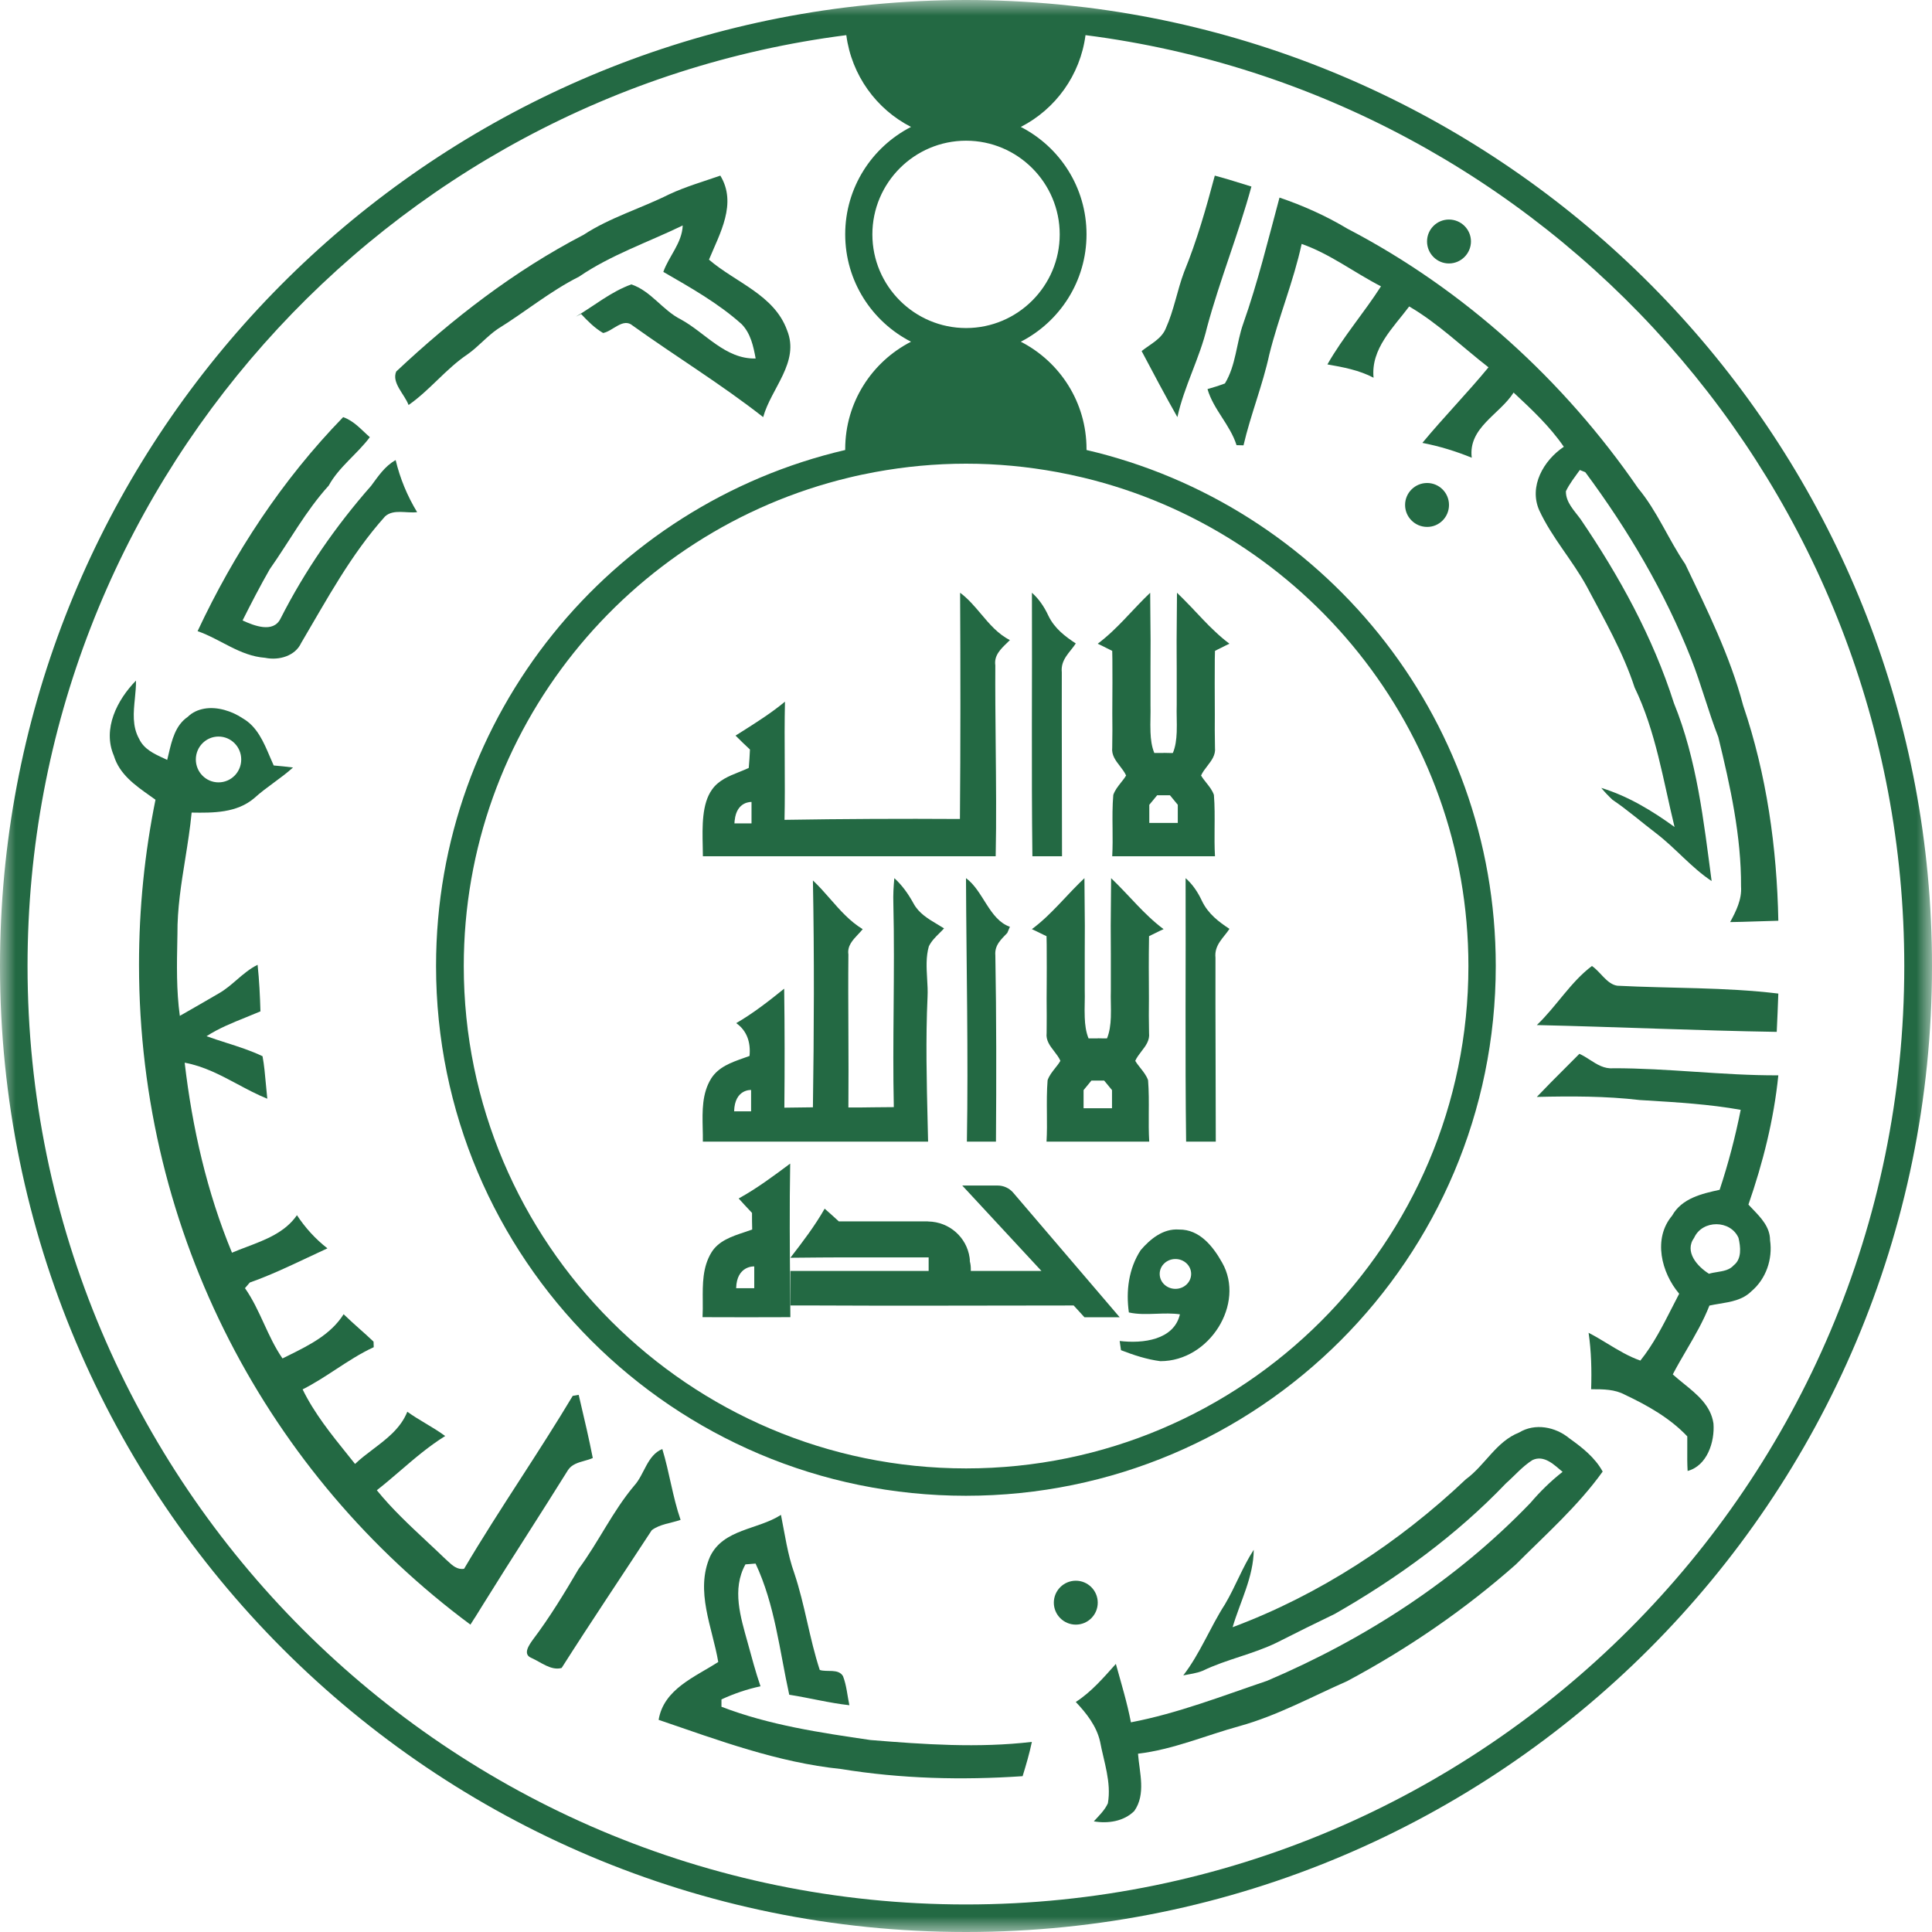 <svg  viewBox="0 0 63 63" fill="none" xmlns="http://www.w3.org/2000/svg">
<path fillRule="evenodd" clipRule="evenodd" d="M24.087 39.081C24.681 38.753 25.224 38.348 25.767 37.943C25.742 39.347 25.754 40.753 25.766 42.159C25.769 42.423 25.771 42.687 25.773 42.951C24.818 42.957 23.867 42.954 22.912 42.951L22.909 42.951C22.919 42.775 22.917 42.595 22.916 42.414C22.912 41.873 22.907 41.324 23.195 40.847C23.427 40.462 23.863 40.317 24.279 40.179C24.364 40.151 24.447 40.123 24.528 40.093C24.522 39.913 24.522 39.729 24.522 39.551V39.551L24.506 39.534C24.365 39.384 24.221 39.231 24.087 39.081ZM24.005 42.007H24.595V41.296C24.595 41.296 24.023 41.262 24.005 42.007Z" fill="#236943"/>
<path fillRule="evenodd" clipRule="evenodd" d="M38.445 40.094C39.126 40.083 39.566 40.661 39.853 41.174C40.614 42.508 39.441 44.389 37.837 44.386C37.391 44.328 36.966 44.187 36.554 44.028C36.545 43.952 36.523 43.802 36.511 43.727C37.266 43.819 38.28 43.697 38.476 42.858C38.223 42.822 37.963 42.831 37.706 42.84C37.4 42.851 37.097 42.862 36.811 42.797C36.713 42.106 36.801 41.37 37.196 40.766C37.501 40.41 37.926 40.054 38.445 40.094ZM37.816 41.541C37.816 41.81 38.045 42.028 38.329 42.028C38.613 42.028 38.842 41.81 38.842 41.541C38.842 41.272 38.613 41.055 38.329 41.055C38.045 41.055 37.816 41.272 37.816 41.541Z" fill="#236943"/>
<path d="M32.536 38.659H31.378L33.96 41.444H31.657V41.42C31.66 41.317 31.648 41.217 31.629 41.12C31.632 41.147 31.635 41.175 31.635 41.202L31.62 41.093C31.623 41.102 31.626 41.111 31.629 41.12C31.623 41.081 31.623 41.044 31.617 41.008C31.522 40.348 30.959 39.843 30.269 39.831C30.263 39.828 30.254 39.828 30.245 39.828H27.353C27.2 39.688 27.044 39.546 26.891 39.413C26.569 39.979 26.171 40.5 25.773 41.014C26.03 41.011 26.367 41.008 26.747 41.005C26.946 41.005 27.151 41.002 27.375 41.002H30.282V41.444H25.773V42.57H26.609C29.121 42.585 32.413 42.57 35.011 42.57L35.363 42.955H36.512L33.029 38.88C32.904 38.741 32.723 38.659 32.536 38.659" fill="#236943"/>
<path fillRule="evenodd" clipRule="evenodd" d="M39.338 25.527C39.435 25.649 39.533 25.771 39.584 25.921C39.613 26.278 39.609 26.637 39.606 26.996C39.604 27.304 39.601 27.613 39.619 27.921H36.268C36.285 27.617 36.282 27.313 36.279 27.009C36.275 26.646 36.272 26.284 36.303 25.921C36.354 25.771 36.452 25.647 36.55 25.523C36.611 25.447 36.671 25.371 36.721 25.288C36.671 25.179 36.595 25.08 36.519 24.981C36.379 24.801 36.241 24.622 36.268 24.38L36.268 24.38C36.271 24.188 36.274 23.995 36.274 23.806C36.269 23.446 36.271 23.085 36.273 22.725C36.275 22.41 36.277 22.094 36.274 21.779C36.274 21.593 36.274 21.407 36.268 21.224C36.217 21.196 36.14 21.159 36.063 21.122L36.063 21.122L36.063 21.122C36.016 21.097 35.968 21.072 35.92 21.05C35.91 21.047 35.898 21.041 35.888 21.035C35.853 21.019 35.821 21.004 35.795 20.991C35.961 20.867 36.118 20.731 36.268 20.591C36.399 20.467 36.526 20.34 36.651 20.21C36.695 20.163 36.739 20.117 36.783 20.07C36.827 20.024 36.871 19.977 36.916 19.931C36.921 19.925 36.926 19.92 36.932 19.914C36.993 19.849 37.052 19.786 37.113 19.723C37.241 19.59 37.369 19.457 37.506 19.329C37.508 19.587 37.51 19.845 37.512 20.103C37.515 20.361 37.517 20.619 37.519 20.877C37.516 21.174 37.516 21.478 37.516 21.779V22.988C37.52 23.12 37.517 23.258 37.515 23.399C37.512 23.556 37.509 23.716 37.516 23.875C37.525 24.11 37.554 24.343 37.64 24.553H37.943V24.55C37.969 24.55 37.996 24.551 38.023 24.552C38.05 24.553 38.077 24.553 38.103 24.553H38.109C38.16 24.557 38.208 24.557 38.246 24.553C38.333 24.346 38.361 24.113 38.371 23.875C38.377 23.716 38.374 23.555 38.371 23.397C38.369 23.256 38.366 23.118 38.371 22.988C38.373 22.719 38.372 22.451 38.371 22.182C38.371 22.047 38.371 21.913 38.371 21.779C38.371 21.628 38.37 21.478 38.369 21.328C38.368 21.177 38.368 21.027 38.368 20.877C38.371 20.359 38.374 19.844 38.38 19.329C38.514 19.457 38.645 19.59 38.773 19.723C38.84 19.791 38.907 19.86 38.971 19.931C39.015 19.977 39.059 20.024 39.103 20.07C39.147 20.117 39.191 20.163 39.236 20.21C39.36 20.34 39.488 20.471 39.619 20.591C39.765 20.731 39.925 20.867 40.091 20.991C40.076 20.997 40.06 21.005 40.042 21.014C40.028 21.021 40.014 21.028 39.998 21.035C39.992 21.037 39.986 21.04 39.979 21.044C39.975 21.046 39.971 21.048 39.966 21.05C39.943 21.063 39.919 21.074 39.895 21.086C39.871 21.098 39.847 21.109 39.823 21.122C39.785 21.142 39.746 21.16 39.711 21.177C39.676 21.194 39.644 21.21 39.619 21.224C39.612 21.407 39.612 21.593 39.612 21.779C39.609 22.117 39.611 22.455 39.612 22.793C39.614 23.131 39.615 23.468 39.612 23.806L39.612 23.815C39.615 24.005 39.619 24.191 39.619 24.38C39.645 24.621 39.507 24.799 39.369 24.978C39.292 25.078 39.215 25.177 39.165 25.288C39.215 25.373 39.277 25.45 39.338 25.527ZM37.477 26.835H38.406V26.243L38.151 25.933H37.733L37.477 26.243V26.835Z" fill="#236943"/>
<path d="M34.624 21.923C34.579 21.502 34.897 21.267 35.08 20.982C34.738 20.756 34.389 20.499 34.185 20.075C34.049 19.781 33.871 19.524 33.65 19.329C33.66 22.192 33.631 25.058 33.665 27.921H34.631C34.631 25.921 34.619 23.922 34.624 21.923" fill="#236943"/>
<path fillRule="evenodd" clipRule="evenodd" d="M32.468 24.266C32.48 25.5 32.493 26.753 32.468 27.921H22.92C22.92 27.816 22.917 27.707 22.915 27.595C22.901 26.952 22.885 26.212 23.216 25.75C23.429 25.443 23.769 25.307 24.102 25.174C24.209 25.131 24.315 25.089 24.416 25.041C24.434 24.842 24.446 24.64 24.455 24.441C24.293 24.29 24.138 24.14 23.985 23.987C24.052 23.944 24.12 23.901 24.188 23.859C24.671 23.553 25.154 23.248 25.597 22.88C25.582 23.536 25.585 24.192 25.589 24.848C25.592 25.477 25.596 26.105 25.582 26.734C27.488 26.703 29.393 26.694 31.302 26.706C31.323 24.247 31.32 21.788 31.308 19.329C31.57 19.523 31.781 19.773 31.991 20.022C32.267 20.349 32.541 20.675 32.932 20.872C32.899 20.906 32.864 20.94 32.828 20.974C32.625 21.171 32.41 21.378 32.456 21.697C32.451 22.517 32.46 23.387 32.468 24.266ZM23.958 26.749C23.958 26.755 23.955 26.762 23.952 26.768H23.955C23.952 26.795 23.949 26.823 23.949 26.85H24.506V26.151C24.506 26.151 24.021 26.121 23.958 26.749Z" fill="#236943"/>
<path fillRule="evenodd" clipRule="evenodd" d="M37.193 34.833C37.289 34.955 37.386 35.077 37.437 35.224C37.465 35.578 37.463 35.932 37.46 36.287C37.458 36.6 37.456 36.914 37.475 37.227H34.126C34.144 36.92 34.141 36.611 34.138 36.303C34.135 35.943 34.132 35.583 34.161 35.224C34.212 35.077 34.308 34.955 34.405 34.833C34.467 34.755 34.529 34.677 34.578 34.592C34.53 34.482 34.453 34.382 34.377 34.283C34.238 34.104 34.1 33.925 34.129 33.684C34.129 33.587 34.13 33.492 34.131 33.397C34.132 33.301 34.132 33.206 34.132 33.11C34.127 32.75 34.129 32.389 34.132 32.029C34.133 31.713 34.135 31.398 34.132 31.082C34.132 30.9 34.132 30.714 34.126 30.527C34.099 30.515 34.067 30.5 34.032 30.483C33.997 30.465 33.959 30.447 33.919 30.428C33.871 30.404 33.82 30.379 33.775 30.357C33.766 30.355 33.758 30.351 33.75 30.346C33.747 30.345 33.744 30.343 33.74 30.341C33.705 30.326 33.673 30.311 33.648 30.298C33.817 30.174 33.973 30.038 34.123 29.898C34.253 29.774 34.381 29.647 34.505 29.517C34.594 29.424 34.684 29.331 34.77 29.238C34.803 29.204 34.836 29.169 34.868 29.134C34.901 29.099 34.934 29.064 34.967 29.03C34.989 29.008 35.011 28.985 35.033 28.962C35.141 28.852 35.248 28.742 35.362 28.636L35.362 28.636C35.365 29.151 35.369 29.666 35.375 30.18C35.372 30.481 35.372 30.782 35.372 31.082V31.082V32.295C35.376 32.425 35.374 32.563 35.371 32.704C35.368 32.861 35.365 33.021 35.372 33.178C35.381 33.417 35.41 33.65 35.496 33.86H35.799V33.857C35.824 33.857 35.851 33.858 35.879 33.859C35.906 33.86 35.933 33.86 35.958 33.86H35.965H36.098C36.184 33.65 36.213 33.417 36.223 33.178C36.229 33.021 36.226 32.861 36.223 32.704C36.221 32.563 36.218 32.425 36.223 32.295V31.082C36.223 30.934 36.222 30.784 36.221 30.634C36.22 30.483 36.219 30.331 36.219 30.18C36.223 29.666 36.226 29.151 36.232 28.636C36.366 28.764 36.497 28.897 36.624 29.03C36.658 29.064 36.69 29.099 36.723 29.134C36.756 29.169 36.788 29.204 36.822 29.238C36.908 29.331 36.997 29.424 37.086 29.517C37.211 29.647 37.338 29.777 37.469 29.898C37.618 30.038 37.775 30.174 37.943 30.298C37.929 30.303 37.913 30.312 37.895 30.321C37.881 30.328 37.866 30.335 37.851 30.341C37.842 30.344 37.834 30.348 37.825 30.352C37.822 30.354 37.819 30.355 37.816 30.357C37.794 30.367 37.772 30.379 37.749 30.39C37.724 30.403 37.699 30.416 37.672 30.428L37.469 30.527C37.465 30.71 37.462 30.896 37.462 31.082C37.459 31.398 37.461 31.713 37.463 32.029C37.465 32.389 37.467 32.75 37.462 33.11L37.462 33.119C37.465 33.308 37.469 33.494 37.469 33.684C37.497 33.925 37.36 34.104 37.221 34.283C37.145 34.382 37.068 34.482 37.019 34.592C37.069 34.677 37.131 34.755 37.193 34.833ZM35.334 36.139H36.261V35.547L36.006 35.237H35.589L35.334 35.547V36.139Z" fill="#236943"/>
<path d="M32.457 31.155C32.425 30.807 32.669 30.614 32.847 30.421C32.868 30.371 32.91 30.271 32.932 30.221C32.257 29.991 32.062 29.041 31.5 28.636C31.512 31.501 31.578 34.363 31.529 37.227H32.477C32.491 35.203 32.493 33.179 32.457 31.155" fill="#236943"/>
<path d="M39.635 31.23C39.59 30.809 39.908 30.574 40.091 30.289C39.749 30.063 39.4 29.806 39.196 29.382C39.06 29.088 38.884 28.831 38.661 28.636C38.671 31.499 38.641 34.365 38.678 37.227H39.645C39.645 35.228 39.63 33.229 39.635 31.23" fill="#236943"/>
<path fillRule="evenodd" clipRule="evenodd" d="M29.163 28.636C29.419 28.866 29.619 29.152 29.788 29.458C29.957 29.777 30.264 29.961 30.563 30.139C30.638 30.184 30.713 30.228 30.784 30.274C30.735 30.328 30.683 30.38 30.631 30.431C30.5 30.561 30.369 30.691 30.288 30.86C30.191 31.204 30.212 31.556 30.232 31.909C30.244 32.108 30.256 32.308 30.246 32.507C30.183 33.887 30.217 35.265 30.25 36.641C30.255 36.836 30.259 37.032 30.264 37.227H30.154H22.919C22.921 37.083 22.918 36.937 22.914 36.789C22.902 36.228 22.889 35.652 23.192 35.166C23.431 34.792 23.845 34.645 24.241 34.505C24.308 34.482 24.375 34.458 24.441 34.433C24.483 34.001 24.364 33.614 24.007 33.363C24.563 33.041 25.069 32.645 25.571 32.24C25.589 33.535 25.589 34.826 25.577 36.12C25.731 36.118 25.884 36.116 26.038 36.114C26.194 36.112 26.351 36.109 26.508 36.108C26.544 33.645 26.555 31.176 26.508 28.71C26.709 28.899 26.892 29.107 27.074 29.315C27.394 29.681 27.712 30.044 28.132 30.299C28.085 30.357 28.032 30.414 27.978 30.471C27.803 30.657 27.624 30.847 27.665 31.124C27.657 31.957 27.661 32.789 27.665 33.62C27.668 34.452 27.672 35.283 27.665 36.114C27.932 36.116 28.201 36.112 28.471 36.108C28.696 36.105 28.921 36.102 29.146 36.102C29.122 35.017 29.131 33.933 29.14 32.849C29.149 31.717 29.158 30.585 29.131 29.452C29.122 29.179 29.137 28.906 29.163 28.636ZM23.939 36.24H24.492V35.543C24.492 35.543 23.956 35.507 23.939 36.24Z" fill="#236943"/>
<path d="M6.443 20.581C7.628 18.052 9.192 15.657 11.19 13.602C11.548 13.727 11.79 14.021 12.06 14.256C11.645 14.809 11.052 15.227 10.719 15.835C9.962 16.669 9.437 17.651 8.796 18.561C8.482 19.108 8.193 19.669 7.91 20.232C8.281 20.404 8.909 20.651 9.145 20.177C9.933 18.625 10.932 17.172 12.101 15.843C12.33 15.538 12.544 15.201 12.902 15.003C13.043 15.596 13.279 16.169 13.602 16.701C13.26 16.744 12.83 16.59 12.556 16.84C11.435 18.09 10.659 19.549 9.82 20.968C9.629 21.386 9.101 21.546 8.645 21.45C7.819 21.389 7.194 20.843 6.443 20.581" fill="#236943"/>
<path d="M21.816 6.339C22.354 6.087 22.929 5.922 23.489 5.727C24.042 6.636 23.473 7.61 23.119 8.467C23.987 9.214 25.247 9.612 25.665 10.769C26.087 11.807 25.146 12.658 24.886 13.602C23.522 12.532 22.04 11.627 20.63 10.617C20.318 10.35 19.985 10.799 19.667 10.859C19.389 10.697 19.163 10.467 18.949 10.239C18.906 10.26 18.82 10.302 18.777 10.326C19.377 9.972 19.921 9.513 20.587 9.274C21.232 9.489 21.605 10.119 22.208 10.419C23 10.853 23.654 11.717 24.641 11.69C24.568 11.294 24.479 10.874 24.186 10.572C23.421 9.885 22.516 9.378 21.63 8.866C21.813 8.35 22.238 7.931 22.263 7.352C21.131 7.901 19.921 8.311 18.881 9.022C17.934 9.498 17.123 10.176 16.225 10.73C15.873 10.973 15.598 11.306 15.249 11.552C14.54 12.028 14.02 12.721 13.323 13.207C13.195 12.859 12.764 12.484 12.92 12.115C14.754 10.392 16.775 8.827 19.028 7.658C19.887 7.094 20.893 6.8 21.816 6.339" fill="#236943"/>
<path d="M20.676 48.451C21.017 48.081 21.096 47.459 21.597 47.25C21.83 48.011 21.932 48.806 22.193 49.561C21.881 49.67 21.517 49.698 21.253 49.898C20.274 51.396 19.273 52.882 18.314 54.39C17.97 54.487 17.632 54.196 17.326 54.062C17.032 53.941 17.259 53.634 17.374 53.471C17.931 52.734 18.406 51.948 18.869 51.16C19.519 50.283 19.971 49.291 20.676 48.451" fill="#236943"/>
<path fillRule="evenodd" clipRule="evenodd" d="M18.87 45.484L18.87 45.484C18.887 45.556 18.904 45.629 18.921 45.701C19.066 46.315 19.209 46.927 19.33 47.544C19.244 47.583 19.15 47.609 19.055 47.636C18.849 47.694 18.642 47.753 18.521 47.938C18.087 48.635 17.646 49.327 17.206 50.018C16.718 50.784 16.23 51.549 15.752 52.321L15.528 52.682C15.51 52.715 15.489 52.745 15.469 52.773L15.34 52.977C8.788 48.122 4.533 40.291 4.533 31.455C4.533 29.611 4.718 27.816 5.07 26.078C5.011 26.035 4.95 25.992 4.889 25.949C4.401 25.604 3.893 25.244 3.713 24.642C3.334 23.765 3.823 22.817 4.435 22.193C4.437 22.382 4.418 22.576 4.399 22.771C4.353 23.226 4.307 23.686 4.539 24.097C4.694 24.428 5.023 24.581 5.337 24.725C5.35 24.732 5.364 24.738 5.378 24.744C5.39 24.75 5.402 24.756 5.415 24.762C5.428 24.768 5.44 24.774 5.452 24.78C5.468 24.718 5.483 24.654 5.498 24.589C5.604 24.137 5.719 23.651 6.121 23.377C6.276 23.223 6.464 23.145 6.661 23.109C7.084 23.034 7.562 23.187 7.917 23.425C8.382 23.692 8.595 24.192 8.799 24.672C8.841 24.77 8.882 24.867 8.925 24.961C9.134 24.979 9.343 25 9.555 25.027C9.357 25.207 9.142 25.364 8.928 25.522C8.71 25.682 8.493 25.842 8.293 26.024C7.723 26.512 6.953 26.509 6.249 26.497C6.201 27.004 6.12 27.508 6.04 28.011C5.909 28.824 5.779 29.636 5.786 30.464C5.785 30.514 5.784 30.564 5.783 30.614C5.766 31.453 5.749 32.293 5.864 33.126L5.864 33.126C6.291 32.882 6.717 32.638 7.144 32.388C7.353 32.268 7.535 32.111 7.717 31.954C7.931 31.77 8.144 31.586 8.4 31.461C8.454 31.967 8.478 32.473 8.493 32.979C8.334 33.047 8.174 33.112 8.013 33.177C7.574 33.354 7.135 33.531 6.735 33.789C6.947 33.866 7.164 33.935 7.382 34.005C7.784 34.133 8.188 34.263 8.561 34.442C8.616 34.739 8.642 35.039 8.669 35.34C8.683 35.502 8.698 35.665 8.716 35.828C8.381 35.693 8.061 35.522 7.741 35.351C7.192 35.058 6.644 34.766 6.022 34.653C6.27 36.776 6.747 38.876 7.565 40.849C7.718 40.783 7.878 40.723 8.039 40.662C8.657 40.428 9.295 40.187 9.683 39.626C9.955 40.038 10.286 40.403 10.677 40.707C10.465 40.804 10.255 40.903 10.045 41.002C9.42 41.297 8.797 41.591 8.147 41.821C8.136 41.834 8.123 41.848 8.109 41.864C8.068 41.911 8.017 41.969 7.988 42.005C8.24 42.364 8.423 42.761 8.606 43.159C8.786 43.55 8.966 43.942 9.212 44.297C9.275 44.265 9.34 44.233 9.404 44.202C10.082 43.866 10.788 43.517 11.205 42.855C11.37 43.016 11.543 43.17 11.716 43.325C11.873 43.464 12.029 43.603 12.181 43.749C12.181 43.772 12.182 43.805 12.184 43.839C12.185 43.873 12.187 43.907 12.187 43.93C11.749 44.132 11.348 44.395 10.947 44.657C10.595 44.887 10.244 45.116 9.868 45.306C10.249 46.086 10.8 46.77 11.345 47.447C11.423 47.543 11.501 47.64 11.578 47.737C11.759 47.565 11.962 47.41 12.166 47.256C12.615 46.916 13.066 46.574 13.282 46.035C13.473 46.173 13.675 46.294 13.877 46.415C14.095 46.545 14.313 46.676 14.517 46.827C13.988 47.155 13.521 47.556 13.052 47.959C12.801 48.174 12.549 48.39 12.288 48.595C12.781 49.203 13.352 49.736 13.923 50.269C14.122 50.455 14.321 50.641 14.517 50.83C14.545 50.854 14.573 50.88 14.601 50.907C14.751 51.046 14.911 51.196 15.134 51.155C15.724 50.155 16.354 49.18 16.983 48.206C17.558 47.316 18.132 46.425 18.676 45.517C18.727 45.511 18.822 45.493 18.87 45.484ZM7.866 24.765C7.866 24.353 7.535 24.018 7.126 24.018C6.717 24.018 6.386 24.353 6.386 24.765C6.386 25.178 6.717 25.512 7.126 25.512C7.535 25.512 7.866 25.178 7.866 24.765Z" fill="#236943"/>
<path fillRule="evenodd" clipRule="evenodd" d="M51.035 34.832C50.724 35.142 50.415 35.452 50.114 35.769C51.231 35.743 52.355 35.74 53.472 35.871C53.539 35.875 53.606 35.879 53.673 35.883C54.707 35.946 55.74 36.008 56.762 36.19C56.585 37.075 56.358 37.945 56.075 38.798C55.496 38.924 54.842 39.073 54.524 39.643C53.894 40.391 54.175 41.501 54.756 42.187C54.679 42.335 54.603 42.484 54.526 42.634C54.219 43.238 53.907 43.849 53.49 44.367C53.108 44.233 52.765 44.025 52.421 43.816C52.217 43.693 52.013 43.569 51.802 43.461C51.891 44.072 51.905 44.685 51.885 45.301C51.896 45.301 51.907 45.301 51.918 45.301C52.28 45.301 52.657 45.301 52.991 45.483C53.725 45.83 54.453 46.239 55.02 46.838C55.022 46.975 55.021 47.112 55.02 47.249C55.018 47.489 55.017 47.728 55.031 47.966C55.665 47.799 55.92 47.019 55.874 46.42C55.789 45.834 55.34 45.47 54.906 45.119C54.782 45.019 54.66 44.919 54.547 44.817C54.686 44.551 54.837 44.292 54.989 44.032C55.265 43.559 55.542 43.085 55.742 42.573C55.847 42.55 55.956 42.532 56.065 42.514C56.442 42.452 56.827 42.389 57.109 42.108C57.585 41.708 57.811 41.062 57.719 40.44C57.719 40.016 57.426 39.711 57.151 39.425C57.105 39.376 57.058 39.328 57.014 39.28C57.487 37.916 57.843 36.508 57.989 35.065C57.078 35.069 56.171 35.009 55.264 34.949C54.379 34.891 53.495 34.833 52.607 34.834C52.311 34.86 52.078 34.71 51.846 34.561C51.733 34.488 51.62 34.416 51.501 34.364C51.346 34.521 51.19 34.676 51.035 34.832ZM55.728 41.536C55.349 41.299 54.914 40.817 55.246 40.358C55.516 39.771 56.43 39.774 56.691 40.367C56.759 40.659 56.802 41.051 56.536 41.258C56.397 41.416 56.194 41.448 55.995 41.48C55.903 41.495 55.812 41.509 55.728 41.536Z" fill="#236943"/>
<path d="M23.157 50.752C23.593 49.854 24.711 49.886 25.466 49.398C25.595 50.035 25.68 50.682 25.9 51.296C26.248 52.332 26.392 53.42 26.731 54.455C26.962 54.534 27.337 54.4 27.489 54.657C27.606 54.958 27.63 55.289 27.697 55.605C27.035 55.532 26.392 55.365 25.736 55.263C25.42 53.826 25.27 52.329 24.638 50.986C24.553 50.992 24.389 51.007 24.308 51.012C23.857 51.826 24.152 52.738 24.381 53.566C24.512 54.04 24.638 54.52 24.799 54.988C24.36 55.081 23.936 55.227 23.526 55.415C23.526 55.473 23.526 55.596 23.526 55.655C25.083 56.254 26.743 56.5 28.385 56.74C30.132 56.883 31.897 57.006 33.648 56.801C33.569 57.179 33.46 57.55 33.346 57.919C31.37 58.053 29.377 58.004 27.425 57.685C25.364 57.474 23.421 56.746 21.477 56.082C21.644 55.075 22.663 54.686 23.421 54.195C23.233 53.075 22.657 51.878 23.157 50.752" fill="#236943"/>
<path d="M50.114 33.426C50.746 32.825 51.221 32.015 51.911 31.5C52.196 31.694 52.396 32.091 52.738 32.143C54.486 32.233 56.246 32.188 57.989 32.399C57.974 32.818 57.957 33.233 57.937 33.648C55.327 33.606 52.718 33.485 50.114 33.426" fill="#236943"/>
<path d="M49.537 46.712C50.055 46.397 50.72 46.526 51.173 46.901C51.59 47.199 52.01 47.526 52.261 47.986C51.454 49.112 50.404 50.038 49.428 51.017C47.754 52.497 45.902 53.765 43.932 54.818C42.773 55.328 41.655 55.942 40.427 56.284C39.321 56.587 38.256 57.05 37.109 57.186C37.156 57.802 37.375 58.504 36.987 59.055C36.644 59.395 36.127 59.471 35.668 59.392C35.834 59.209 36.023 59.032 36.127 58.802C36.245 58.121 35.996 57.451 35.872 56.791C35.757 56.284 35.429 55.868 35.08 55.499C35.591 55.169 35.985 54.706 36.387 54.258C36.561 54.889 36.754 55.517 36.878 56.163C38.404 55.871 39.85 55.305 41.318 54.809C44.518 53.447 47.493 51.521 49.907 49.006C50.221 48.638 50.57 48.295 50.954 47.995C50.685 47.773 50.357 47.431 49.972 47.611C49.647 47.815 49.395 48.116 49.111 48.366C47.487 50.065 45.565 51.462 43.527 52.627C42.894 52.931 42.267 53.243 41.643 53.559C40.862 53.942 39.998 54.105 39.218 54.482C39.014 54.567 38.795 54.588 38.585 54.632C39.135 53.919 39.457 53.072 39.942 52.318C40.285 51.742 40.516 51.1 40.883 50.536C40.877 51.427 40.439 52.226 40.194 53.061C43.027 52.002 45.609 50.312 47.798 48.239C48.428 47.779 48.786 47.007 49.537 46.712" fill="#236943"/>
<path d="M35.796 52.261C35.796 51.864 35.474 51.545 35.081 51.545C34.685 51.545 34.364 51.867 34.364 52.261C34.364 52.655 34.685 52.977 35.081 52.977C35.474 52.977 35.796 52.659 35.796 52.261" fill="#236943"/>
<path d="M39.613 5.727C40.013 5.832 40.41 5.963 40.807 6.083C40.385 7.633 39.779 9.121 39.361 10.669C39.124 11.675 38.614 12.592 38.393 13.602C37.99 12.891 37.608 12.168 37.227 11.448C37.51 11.221 37.876 11.057 38.017 10.704C38.282 10.116 38.386 9.471 38.611 8.87C39.029 7.848 39.331 6.788 39.613 5.727" fill="#236943"/>
<path d="M41.723 6.443C42.49 6.704 43.237 7.037 43.933 7.455C47.738 9.438 50.997 12.403 53.416 15.92C54.043 16.671 54.404 17.591 54.954 18.395C55.671 19.894 56.415 21.39 56.842 23.004C57.609 25.26 57.944 27.646 57.989 30.024C57.463 30.035 56.94 30.062 56.418 30.068C56.612 29.709 56.803 29.329 56.773 28.908C56.782 27.261 56.421 25.631 56.032 24.037C55.704 23.197 55.477 22.325 55.148 21.485C54.288 19.306 53.09 17.279 51.696 15.4C51.648 15.38 51.561 15.344 51.516 15.326C51.355 15.552 51.182 15.768 51.062 16.018C51.056 16.383 51.34 16.653 51.54 16.929C52.804 18.787 53.9 20.781 54.584 22.927C55.336 24.776 55.554 26.771 55.814 28.73C55.148 28.287 54.641 27.661 54.01 27.177C53.529 26.812 53.078 26.415 52.58 26.079C52.451 25.958 52.326 25.827 52.215 25.693C53.084 25.958 53.873 26.435 54.605 26.967C54.231 25.435 53.995 23.85 53.302 22.417C52.923 21.259 52.314 20.203 51.746 19.131C51.277 18.27 50.605 17.532 50.193 16.641C49.847 15.858 50.334 15.012 50.994 14.569C50.537 13.902 49.945 13.35 49.357 12.801C48.903 13.516 47.869 13.943 47.992 14.926C47.469 14.712 46.932 14.549 46.382 14.442C47.078 13.602 47.843 12.821 48.538 11.978C47.678 11.311 46.896 10.545 45.952 9.993C45.432 10.687 44.697 11.37 44.79 12.317C44.321 12.07 43.801 11.973 43.285 11.883C43.795 10.987 44.476 10.204 45.032 9.337C44.16 8.889 43.374 8.28 42.445 7.954C42.18 9.18 41.693 10.34 41.391 11.557C41.173 12.563 40.782 13.522 40.549 14.522C40.492 14.519 40.379 14.516 40.322 14.516C40.113 13.851 39.569 13.356 39.375 12.688C39.566 12.634 39.754 12.575 39.943 12.504C40.304 11.91 40.313 11.195 40.54 10.554C41.015 9.209 41.352 7.82 41.723 6.443" fill="#236943"/>
<path d="M47.966 7.873C47.966 7.48 47.645 7.159 47.248 7.159C46.852 7.159 46.534 7.48 46.534 7.873C46.534 8.27 46.855 8.591 47.248 8.591C47.642 8.591 47.966 8.267 47.966 7.873" fill="#236943"/>
<path d="M47.25 16.466C47.25 16.069 46.929 15.75 46.536 15.75C46.139 15.75 45.818 16.072 45.818 16.466C45.818 16.86 46.139 17.182 46.536 17.182C46.929 17.185 47.25 16.863 47.25 16.466" fill="#236943"/>
<mask id="mask0_0_626" style="mask-type:luminance" maskUnits="userSpaceOnUse" x="0" y="0" width="63" height="63">
<rect width="63" height="63" fill="white"/>
</mask>
<g mask="url(#mask0_0_626)">
<path fillRule="evenodd" clipRule="evenodd" d="M34.511 0.144C34.813 0.174 35.118 0.207 35.418 0.242C50.966 2.173 63 15.431 63 31.5C63 48.898 48.895 63 31.5 63C14.102 63 0 48.895 0 31.5C0 15.431 12.034 2.173 27.582 0.242C27.885 0.204 28.187 0.171 28.489 0.144C29.48 0.051 30.485 0 31.5 0C32.515 0 33.52 0.051 34.511 0.144ZM31.5 0.898C32.521 0.898 33.529 0.949 34.523 1.048C34.319 2.538 33.041 3.69 31.5 3.69C29.956 3.69 28.678 2.535 28.477 1.048C29.474 0.952 30.479 0.898 31.5 0.898ZM0.898 31.5C0.898 48.374 14.626 62.102 31.5 62.102C48.374 62.102 62.102 48.374 62.096 31.5C62.096 15.949 50.433 3.068 35.397 1.146C35.226 2.454 34.415 3.562 33.287 4.139C34.559 4.792 35.43 6.111 35.43 7.641C35.43 9.17 34.559 10.49 33.287 11.143C34.559 11.795 35.43 13.115 35.43 14.644V14.674C43.076 16.455 48.775 23.308 48.775 31.497C48.775 41.038 41.038 48.775 31.497 48.775C21.956 48.775 14.219 41.038 14.219 31.497C14.219 23.311 19.918 16.455 27.561 14.674V14.644C27.561 13.118 28.435 11.795 29.707 11.143C28.432 10.49 27.561 9.167 27.561 7.641C27.561 6.114 28.435 4.792 29.707 4.139C28.579 3.562 27.768 2.454 27.597 1.146C12.558 3.068 0.898 15.949 0.898 31.5ZM31.503 4.588C29.818 4.588 28.447 5.959 28.447 7.644C28.447 9.326 29.818 10.697 31.503 10.697C33.185 10.697 34.556 9.326 34.556 7.644C34.556 5.959 33.185 4.588 31.503 4.588ZM31.5 14.222C30.459 14.222 29.441 14.318 28.453 14.495C28.534 12.881 29.866 11.591 31.5 11.591C33.131 11.591 34.466 12.881 34.547 14.495C33.559 14.318 32.541 14.222 31.5 14.222ZM31.503 15.12C30.491 15.12 29.504 15.216 28.543 15.392C28.253 15.446 27.962 15.506 27.681 15.575C20.486 17.302 15.123 23.784 15.123 31.503C15.123 40.535 22.471 47.883 31.503 47.883C40.535 47.883 47.883 40.535 47.883 31.503C47.883 23.784 42.52 17.302 35.325 15.575C35.038 15.506 34.75 15.446 34.46 15.392C33.499 15.216 32.515 15.12 31.503 15.12Z" fill="#236943"/>
</g>
</svg>
